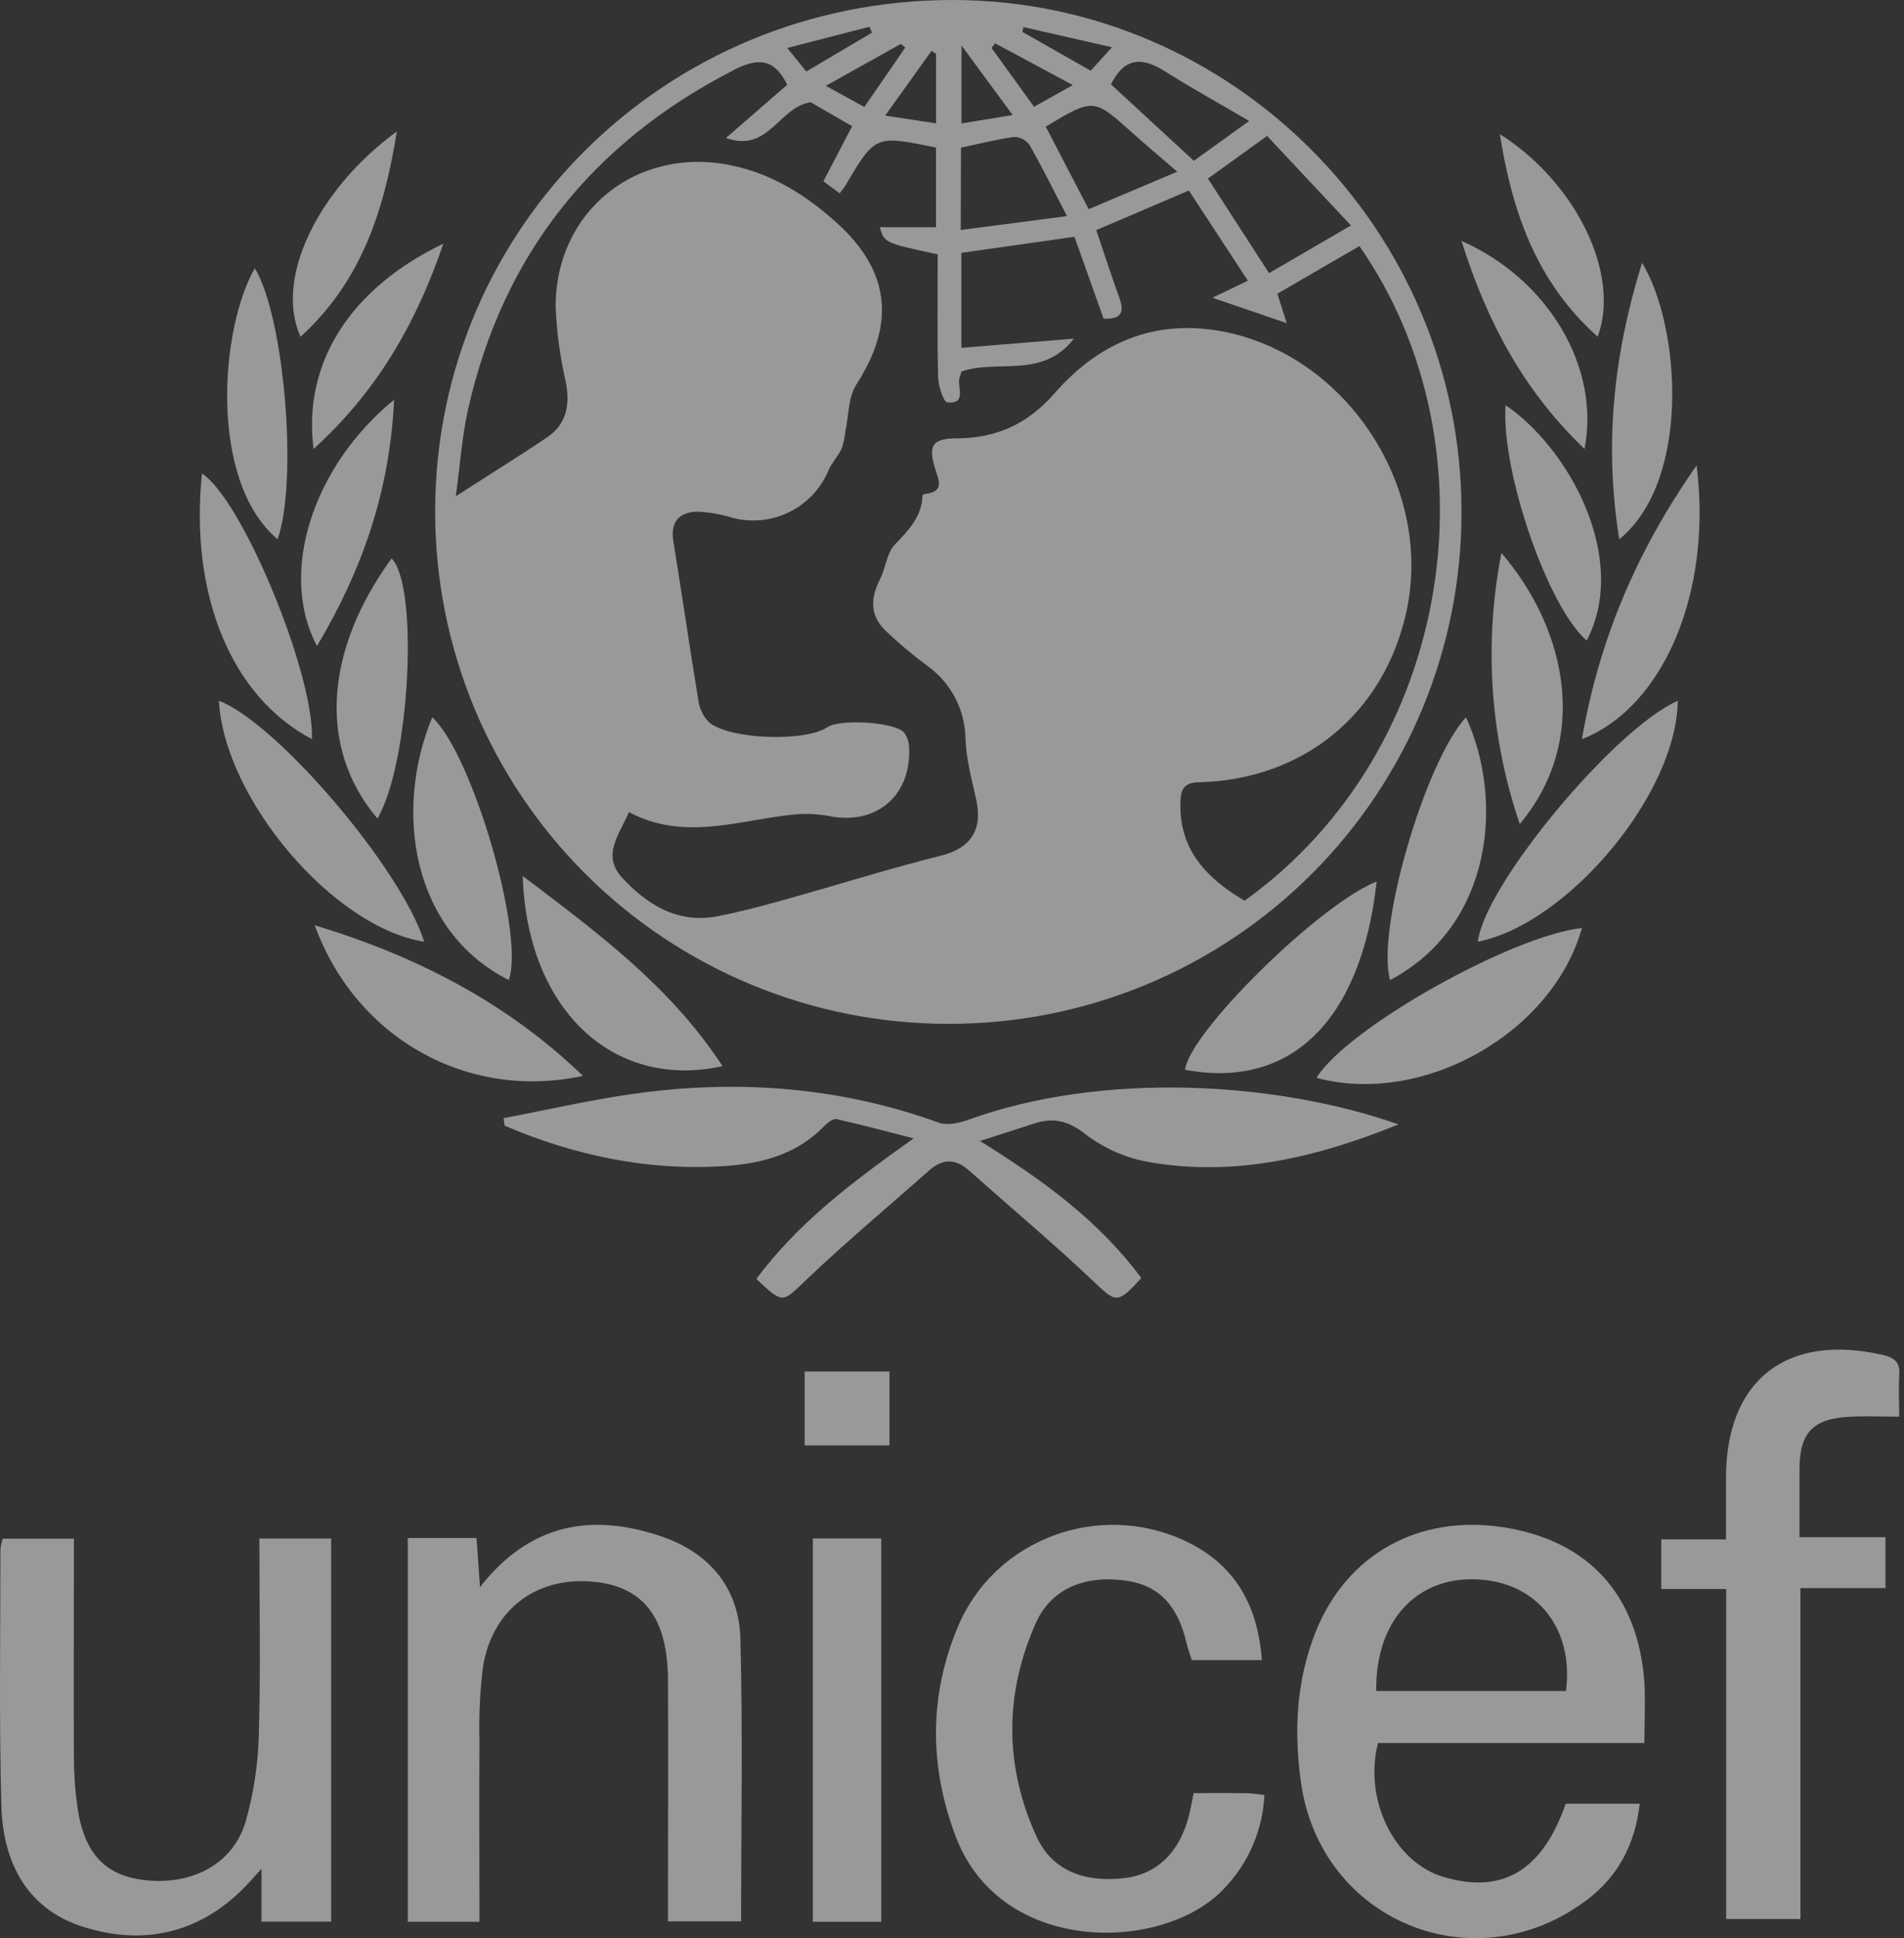 <svg xmlns="http://www.w3.org/2000/svg" width="113" height="115" viewBox="0 0 113 115" fill="none"><rect x="0" y="0" width="113" height="115" fill="#333333" stroke="none"/><path d="M56.289 60.748C60.291 60.756 64.256 59.975 67.955 58.45C71.653 56.925 75.014 54.686 77.843 51.861C80.672 49.036 82.914 45.681 84.441 41.989C85.967 38.297 86.747 34.341 86.737 30.347C86.734 13.664 73.14 0 56.523 0C39.516 0 25.838 13.502 25.826 30.335C25.822 34.329 26.607 38.285 28.136 41.976C29.665 45.666 31.909 49.02 34.738 51.845C37.567 54.67 40.927 56.91 44.625 58.438C48.323 59.966 52.287 60.751 56.289 60.748ZM80.177 13.376L75.317 16.207L71.69 10.596L75.2 8.065L80.177 13.376ZM69.126 4.224C70.669 5.201 72.27 6.084 74.137 7.178L70.853 9.542L65.935 5.003C66.752 3.367 67.814 3.394 69.126 4.224ZM69.868 10.186L64.611 12.412L62.062 7.513C64.908 5.812 64.905 5.815 67.214 7.891C67.983 8.583 68.781 9.245 69.868 10.186ZM60.738 1.606L65.995 2.804L64.734 4.194L60.678 1.893C60.699 1.797 60.717 1.702 60.738 1.606ZM59.057 2.57L63.669 5.048L61.369 6.336L58.847 2.846L59.057 2.57ZM57.064 2.696L60.099 6.827L57.064 7.325V2.696ZM57.034 8.763C58.063 8.544 59.105 8.277 60.162 8.128C60.34 8.125 60.516 8.164 60.676 8.241C60.836 8.319 60.976 8.433 61.084 8.574C61.816 9.847 62.468 11.171 63.323 12.822L57.019 13.646L57.034 8.763ZM55.554 3.194V7.319L52.533 6.86L55.286 3.017L55.554 3.194ZM53.728 2.819C52.945 3.954 52.161 5.09 51.297 6.348L49.012 5.093L53.464 2.606L53.728 2.819ZM51.6 1.588C51.654 1.702 51.705 1.818 51.756 1.935L47.853 4.242L46.721 2.846L51.6 1.588ZM43.512 4.17C44.914 3.451 45.914 3.388 46.721 5.03L43.083 8.187C45.623 9.086 46.172 6.39 48.108 6.063C48.73 6.42 49.582 6.914 50.573 7.489L48.868 10.755L49.831 11.471C50 11.246 50.102 11.132 50.177 11.007C51.942 8.011 51.942 8.011 55.551 8.757V13.481H52.215C52.488 14.41 52.488 14.41 55.653 15.093C55.653 17.489 55.62 19.919 55.677 22.349C55.677 22.888 55.995 23.846 56.223 23.879C57.451 23.972 56.745 22.912 56.962 22.381C57 22.271 57.032 22.16 57.058 22.046C59.159 21.291 61.861 22.519 63.734 20.093L57.058 20.641V15.003L63.767 14.05L65.497 18.909C66.514 18.951 66.746 18.556 66.445 17.711C65.974 16.405 65.545 15.081 65.061 13.652L70.558 11.306L74.059 16.654L71.957 17.666L76.365 19.173C76.197 18.646 76.013 18.074 75.809 17.427L80.679 14.601C88.956 26.465 86.353 44.499 73.861 53.445C71.663 52.142 70 50.476 70.054 47.675C70.069 47.004 70.147 46.438 71.114 46.417C77.355 46.279 82.138 42.339 83.465 36.309C85.053 29.086 80.123 21.33 72.912 19.739C68.745 18.823 65.299 20.233 62.588 23.334C61.018 25.132 59.186 25.985 56.847 26.009C55.292 26.009 55.046 26.432 55.551 27.969C55.767 28.616 55.941 29.143 55.022 29.293C54.926 29.293 54.752 29.35 54.752 29.386C54.713 30.653 53.935 31.45 53.107 32.309C52.623 32.813 52.569 33.703 52.227 34.371C51.663 35.467 51.627 36.51 52.527 37.393C53.319 38.15 54.157 38.857 55.037 39.508C55.729 40.002 56.294 40.652 56.687 41.404C57.08 42.157 57.289 42.992 57.298 43.84C57.346 45.066 57.685 46.285 57.946 47.495C58.337 49.293 57.55 50.341 55.845 50.77C52.765 51.539 49.732 52.498 46.673 53.352C45.334 53.726 43.992 54.092 42.629 54.358C40.264 54.823 38.444 53.723 36.925 52.079C35.682 50.725 36.775 49.514 37.325 48.184C40.486 49.868 43.602 48.747 46.724 48.373C47.543 48.253 48.375 48.267 49.189 48.415C51.948 48.987 54.062 47.264 53.956 44.416C53.962 44.074 53.857 43.74 53.656 43.463C53.08 42.831 49.852 42.648 49.117 43.142C47.79 44.041 43.251 43.882 42.065 42.843C41.731 42.494 41.516 42.05 41.45 41.572C40.93 38.43 40.477 35.281 39.966 32.139C39.777 30.979 40.291 30.386 41.377 30.359C42.074 30.387 42.765 30.506 43.431 30.713C44.568 31.022 45.778 30.907 46.836 30.388C47.893 29.869 48.725 28.984 49.174 27.897C49.372 27.441 49.744 27.064 49.955 26.612C50.066 26.27 50.141 25.918 50.177 25.56C50.375 24.637 50.342 23.562 50.822 22.819C53.146 19.224 52.843 16.105 49.672 13.232C47.871 11.603 45.863 10.332 43.449 9.823C37.82 8.625 32.941 12.519 32.977 18.244C33.042 19.733 33.243 21.212 33.578 22.663C33.842 24.02 33.632 25.171 32.455 25.959C30.78 27.091 29.053 28.154 27.051 29.446C27.309 27.57 27.417 25.902 27.778 24.293C29.84 15.138 35.142 8.478 43.512 4.176V4.17Z" fill="white" fill-opacity="0.5"></path><path d="M89.226 90.619C84.183 89.837 79.89 92.233 78.056 96.892C76.933 99.751 76.789 102.713 77.209 105.741C78.35 113.973 87.488 117.759 94.164 112.742C96.041 111.33 97.04 109.431 97.317 107.023H92.922C91.529 111.02 89.151 112.405 85.651 111.36C82.769 110.5 80.913 106.804 81.784 103.42H97.593C97.593 102.126 97.656 100.982 97.593 99.848C97.23 94.638 94.284 91.405 89.226 90.619ZM92.937 100.335H81.679C81.619 96.167 84.081 93.512 87.734 93.714C91.231 93.897 93.414 96.639 92.937 100.335Z" fill="white" fill-opacity="0.5"></path><path d="M39.278 91.17C35.144 89.754 31.459 90.372 28.487 94.169C28.403 93.026 28.34 92.121 28.28 91.257H24.203V114.025H28.454C28.454 110.367 28.436 106.792 28.454 103.229C28.415 101.785 28.485 100.341 28.663 98.907C29.205 95.534 31.774 93.575 35.096 93.839C38.159 94.082 39.625 95.938 39.646 99.687C39.667 103.925 39.646 108.162 39.646 112.4V114.001H43.984C43.984 108.351 44.086 102.818 43.945 97.291C43.879 94.262 42.143 92.151 39.278 91.17Z" fill="white" fill-opacity="0.5"></path><path d="M15.361 102.956C15.317 104.691 15.053 106.413 14.577 108.083C13.849 110.562 11.469 111.845 8.682 111.564C6.26 111.319 5 110.009 4.593 107.218C4.455 106.234 4.386 105.242 4.386 104.248C4.363 100.468 4.386 96.687 4.386 92.906V91.294H0.159C0.093 91.5 0.048 91.711 0.025 91.925C0.025 97.01 -0.059 102.074 0.082 107.143C0.174 110.457 1.561 113.248 4.919 114.322C8.428 115.437 11.712 114.767 14.415 112.078C14.714 111.779 14.987 111.48 15.52 110.882V114.017H19.654V91.285H15.394C15.394 95.302 15.472 99.134 15.361 102.956Z" fill="white" fill-opacity="0.5"></path><path d="M57.488 69.431C59.967 71.636 62.511 73.769 64.916 76.046C66.231 77.292 66.324 77.393 67.733 75.828C65.251 72.478 61.94 70.04 58.163 67.701C59.482 67.276 60.424 66.975 61.363 66.667C62.526 66.281 63.42 66.502 64.458 67.324C65.559 68.159 66.844 68.717 68.205 68.953C73.253 69.825 78.055 68.716 83.001 66.715C75.699 64.145 65.4 63.583 57.544 66.416C56.982 66.619 56.247 66.801 55.732 66.616C49.949 64.525 44.007 64.052 37.961 64.85C35.251 65.209 32.578 65.836 29.887 66.344C29.908 66.493 29.926 66.643 29.947 66.789C34.133 68.582 38.523 69.496 43.104 69.18C45.278 69.024 47.317 68.466 48.908 66.825C49.103 66.625 49.435 66.356 49.641 66.401C51.178 66.742 52.697 67.154 54.222 67.545C50.634 70.097 47.365 72.538 44.892 75.884C46.489 77.399 46.435 77.286 47.814 75.971C50.176 73.718 52.688 71.624 55.134 69.457C55.906 68.767 56.668 68.71 57.488 69.431Z" fill="white" fill-opacity="0.5"></path><path d="M70.842 106.392C70.725 106.948 70.653 107.379 70.542 107.801C69.981 109.939 68.632 111.226 66.687 111.441C64.459 111.686 62.484 111.076 61.52 108.979C59.599 104.791 59.608 100.478 61.484 96.281C62.412 94.209 64.486 93.422 66.912 93.799C68.801 94.098 69.914 95.27 70.431 97.538C70.506 97.864 70.635 98.181 70.731 98.504H74.892C74.643 95.178 73.244 92.773 70.296 91.409C65.192 89.043 59.061 91.322 56.873 96.467C55.125 100.583 55.146 104.818 56.722 108.97C59.425 116.092 69.11 115.85 72.659 112.045C74.097 110.545 74.943 108.578 75.042 106.505C74.655 106.464 74.319 106.401 73.986 106.398C72.956 106.383 71.917 106.392 70.842 106.392Z" fill="white" fill-opacity="0.5"></path><path d="M111.711 80.385C106.007 79.1 102.434 81.898 102.434 87.713V91.337H98.595V94.281H102.446V113.863H106.854V94.227H111.9V91.209H106.797V87.197C106.797 85.002 107.586 84.167 109.835 84.057C110.756 84.012 111.681 84.057 112.714 84.057C112.714 83.162 112.675 82.411 112.714 81.671C112.789 80.898 112.531 80.57 111.711 80.385Z" fill="white" fill-opacity="0.5"></path><path d="M48.242 114.025H52.303V91.285H48.242V114.025Z" fill="white" fill-opacity="0.5"></path><path d="M93.885 55.064C89.742 55.509 79.98 60.974 78.129 63.953C84.482 65.652 92.148 61.273 93.885 55.064Z" fill="white" fill-opacity="0.5"></path><path d="M34.598 63.836C30.137 59.542 24.813 56.756 18.68 54.901C21.11 61.58 27.722 65.321 34.598 63.836Z" fill="white" fill-opacity="0.5"></path><path d="M42.882 63.258C39.77 58.504 35.467 55.345 31.024 51.977C31.267 59.822 36.328 64.699 42.882 63.258Z" fill="white" fill-opacity="0.5"></path><path d="M70.332 63.473C76.587 64.652 80.794 60.566 81.702 52.302C78.274 53.671 70.572 61.279 70.332 63.473Z" fill="white" fill-opacity="0.5"></path><path d="M12.994 41.582C13.293 47.365 19.763 55.03 25.176 55.876C23.793 51.499 16.383 42.851 12.994 41.582Z" fill="white" fill-opacity="0.5"></path><path d="M99.569 41.582C95.802 43.241 88.074 52.549 87.712 55.876C93.104 54.786 99.531 47.043 99.569 41.582Z" fill="white" fill-opacity="0.5"></path><path d="M30.197 58.15C31.151 55.434 28.051 44.791 25.656 42.556C23.341 48.126 24.456 55.263 30.197 58.15Z" fill="white" fill-opacity="0.5"></path><path d="M87.003 42.556C84.562 45.236 81.659 55.184 82.5 58.15C88.629 54.904 89.256 47.437 87.003 42.556Z" fill="white" fill-opacity="0.5"></path><path d="M18.514 43.856C18.643 39.91 14.325 29.562 11.985 28.1C11.25 35.279 13.717 41.333 18.514 43.856Z" fill="white" fill-opacity="0.5"></path><path d="M100.692 27.613C97.108 32.736 94.909 37.955 93.885 43.856C98.736 41.962 101.635 35.116 100.692 27.613Z" fill="white" fill-opacity="0.5"></path><path d="M90.195 48.891C94.302 44.011 93.098 37.46 89.108 32.811C88.056 38.173 88.431 43.708 90.195 48.891Z" fill="white" fill-opacity="0.5"></path><path d="M22.4 48.566C24.331 45.288 24.867 34.742 23.238 33.136C19.233 38.638 18.88 44.426 22.4 48.566Z" fill="white" fill-opacity="0.5"></path><path d="M16.476 31.999C17.691 28.509 16.875 18.809 15.125 15.918C13.082 19.429 12.351 28.509 16.476 31.999Z" fill="white" fill-opacity="0.5"></path><path d="M97.454 15.593C95.761 21.051 95.194 26.374 96.102 31.999C100.374 28.513 99.742 19.356 97.454 15.593Z" fill="white" fill-opacity="0.5"></path><path d="M18.815 38.333C21.458 33.87 23.125 29.255 23.39 23.715C18.486 27.73 16.536 34.082 18.815 38.333Z" fill="white" fill-opacity="0.5"></path><path d="M94.169 38.008C96.703 33.154 93.135 26.608 89.353 24.04C89.088 28.032 91.885 36.045 94.169 38.008Z" fill="white" fill-opacity="0.5"></path><path d="M18.612 26.638C22.388 23.207 24.699 19.186 26.314 14.456C20.779 17.113 17.952 21.552 18.612 26.638Z" fill="white" fill-opacity="0.5"></path><path d="M94.039 26.638C94.99 21.791 91.879 16.561 86.737 14.294C88.242 19.078 90.425 23.182 94.039 26.638Z" fill="white" fill-opacity="0.5"></path><path d="M23.552 7.797C18.76 11.313 16.296 16.622 17.838 19.979C21.381 16.758 22.788 12.607 23.552 7.797Z" fill="white" fill-opacity="0.5"></path><path d="M94.819 19.979C96.198 16.285 93.543 10.823 89.012 7.959C89.753 12.615 91.192 16.739 94.819 19.979Z" fill="white" fill-opacity="0.5"></path><path d="M47.755 85.763H52.79V81.377H47.755V85.763Z" fill="white" fill-opacity="0.5"></path></svg>